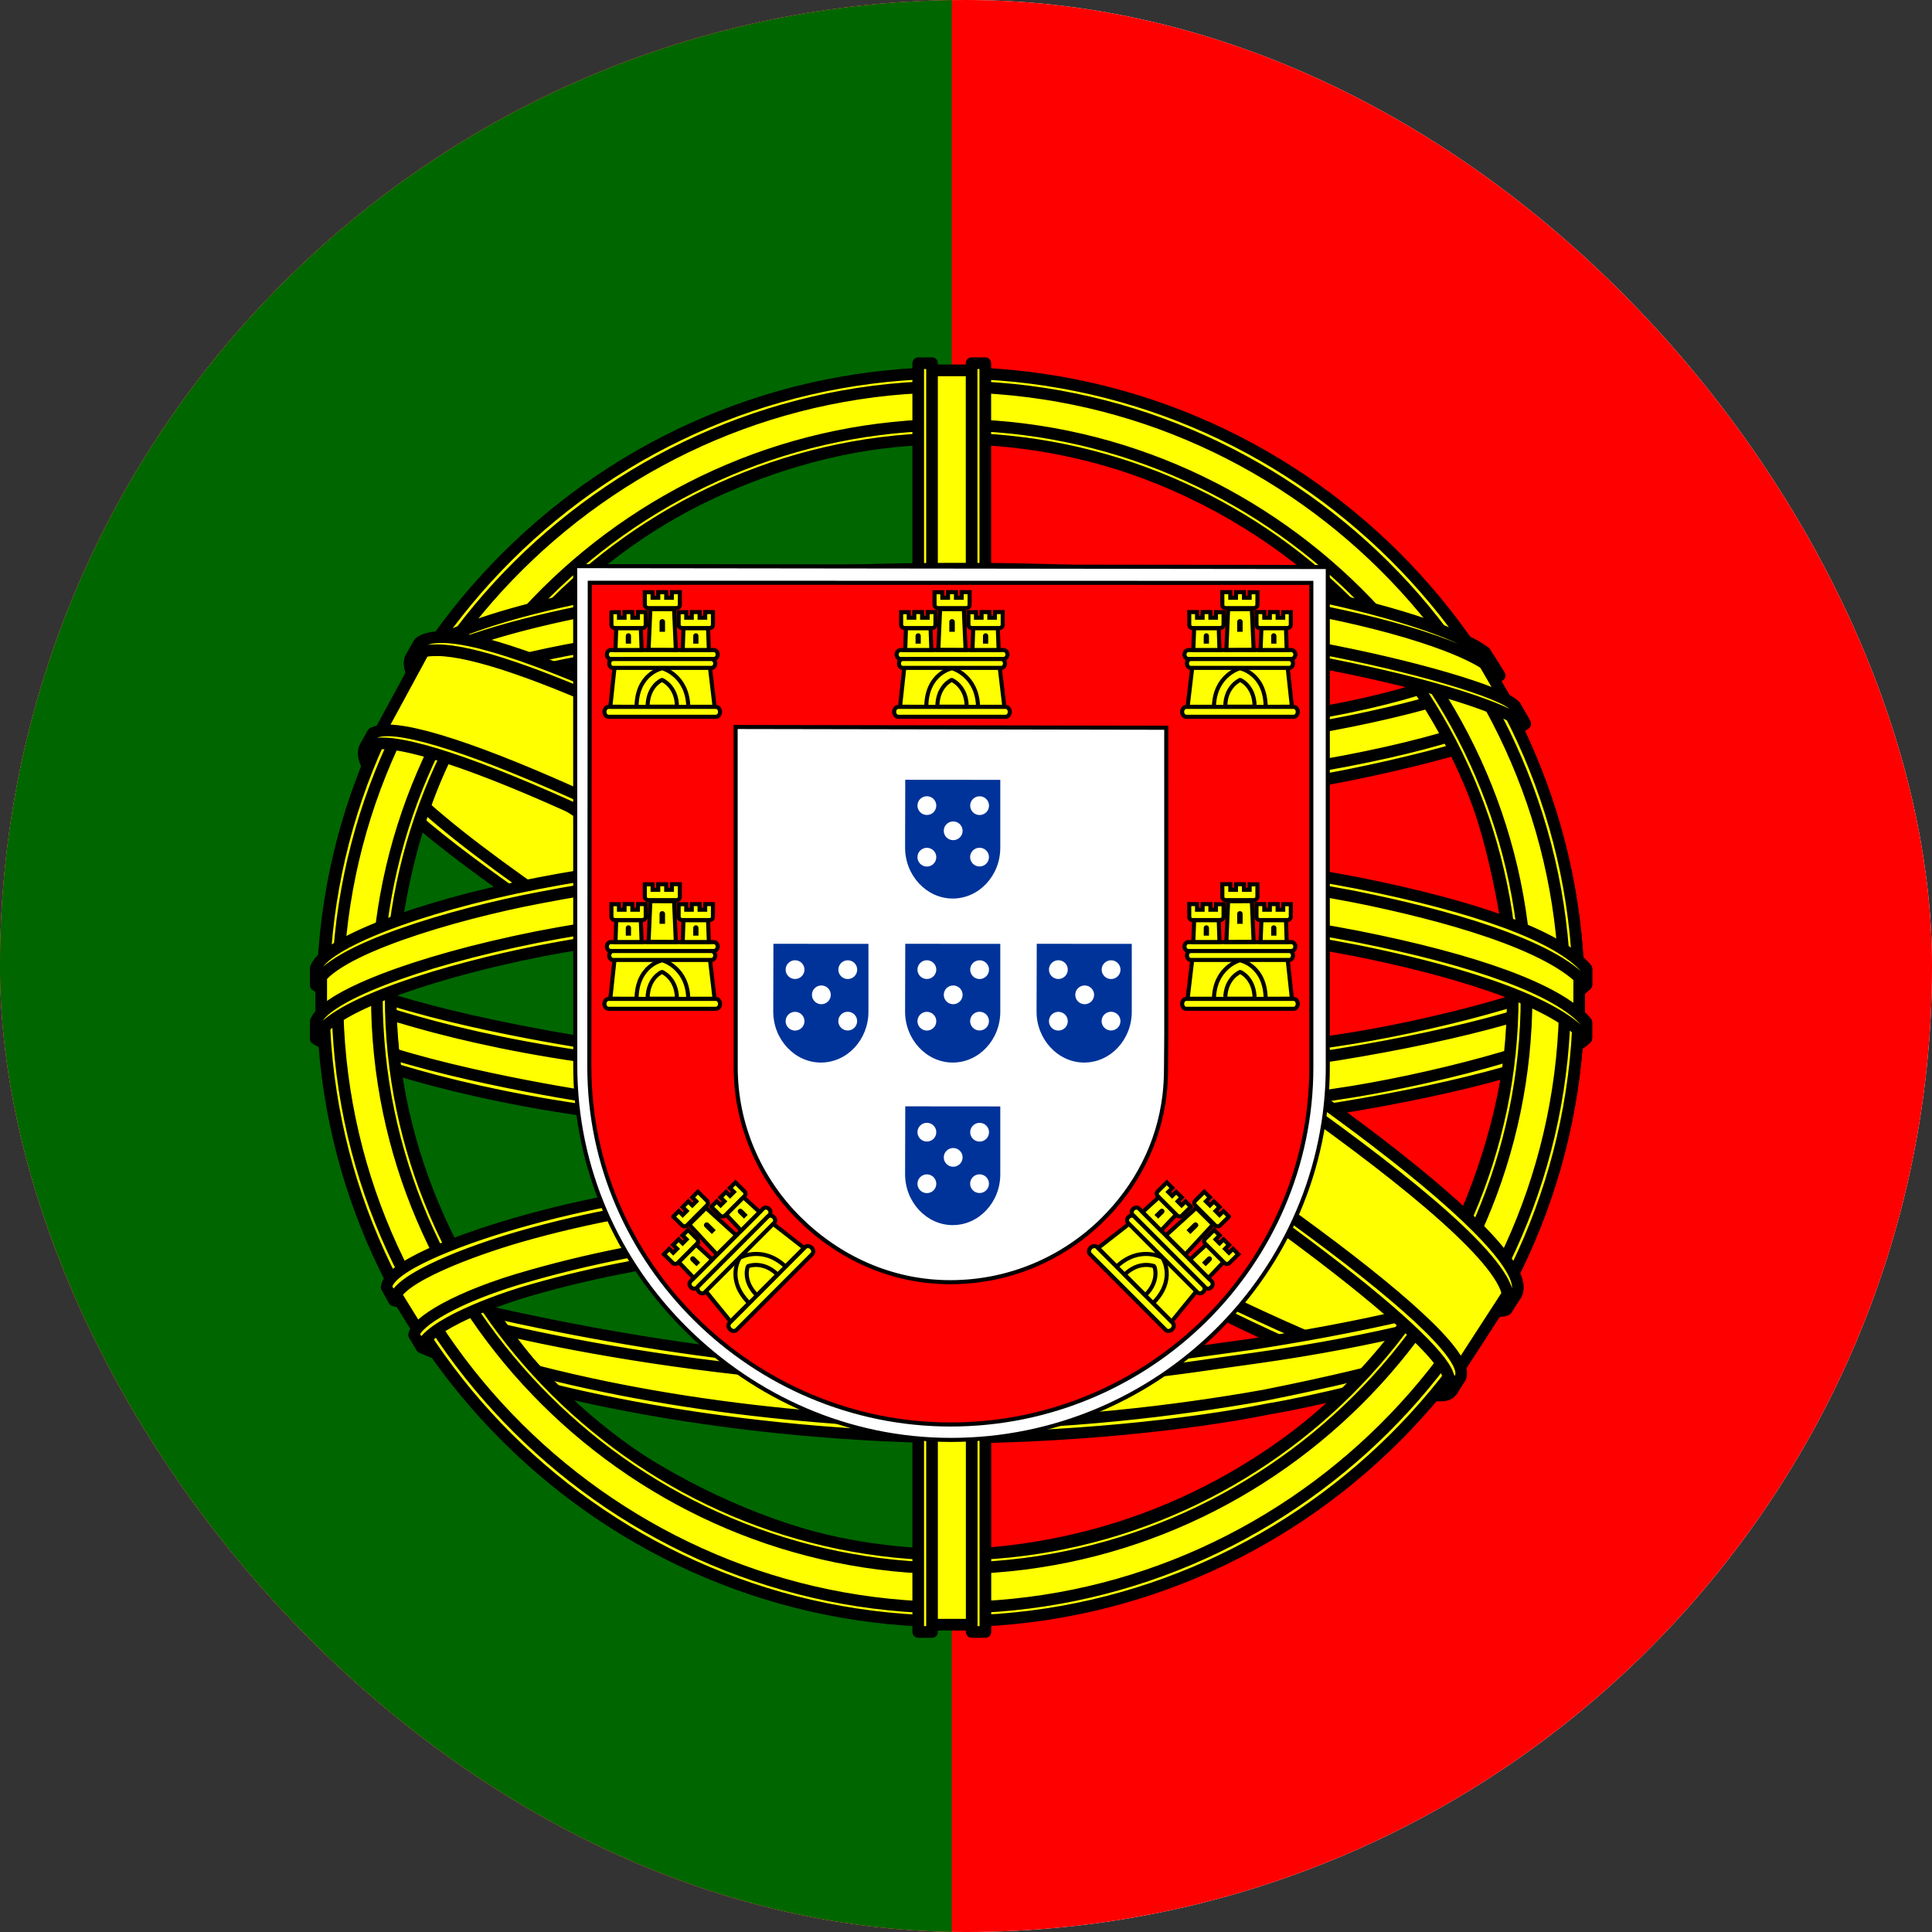 <svg width="95" height="95" viewBox="0 0 95 95" fill="none" xmlns="http://www.w3.org/2000/svg">
<rect x="0" y="0" width="95" height="95" fill="#333333" stroke="none"/>
<g clip-path="url(#clip0_4673_3518)">
<rect width="95" height="95" rx="47.5" fill="white"/>
<g clip-path="url(#clip1_4673_3518)">
<path d="M159 -13H-28V111H159V-13Z" fill="#FF0000"/>
<path d="M46.8 -13H-28V111H46.8V-13Z" fill="#006600"/>
<path fill-rule="evenodd" clip-rule="evenodd" d="M71.185 68.232C61.769 67.95 18.594 41.145 18.298 36.876L20.682 32.921C24.965 39.111 69.103 65.18 73.438 64.256L71.185 68.231" fill="#FFFF00"/>
<path d="M71.185 68.232C61.769 67.95 18.594 41.145 18.298 36.876L20.682 32.921C24.965 39.111 69.103 65.18 73.438 64.256L71.185 68.231" stroke="black" stroke-width="0.573" stroke-linecap="round" stroke-linejoin="round"/>
<path fill-rule="evenodd" clip-rule="evenodd" d="M20.181 32.384C19.336 34.645 31.447 42.093 46.019 50.908C60.59 59.722 73.154 65.17 74.085 64.388C74.142 64.287 74.543 63.601 74.507 63.606C74.332 63.868 73.907 63.95 73.244 63.76C69.308 62.631 59.04 57.943 46.324 50.273C33.609 42.603 22.546 35.535 20.826 32.532C20.707 32.324 20.622 31.944 20.639 31.648L20.597 31.648L20.231 32.284L20.181 32.384H20.18L20.181 32.384ZM71.406 68.356C71.246 68.644 70.949 68.654 70.383 68.592C66.862 68.205 56.175 63.036 43.529 55.506C28.816 46.746 16.664 38.763 17.982 36.677L18.341 36.046L18.412 36.068C17.226 39.604 42.394 53.917 43.875 54.83C58.438 63.803 70.715 69.044 71.801 67.682L71.406 68.358V68.357L71.406 68.356Z" fill="#FFFF00" stroke="black" stroke-width="0.573" stroke-linecap="round" stroke-linejoin="round"/>
<path fill-rule="evenodd" clip-rule="evenodd" d="M46.853 39.461C56.277 39.387 67.906 38.18 74.599 35.527L73.157 33.197C69.201 35.375 57.508 36.807 46.773 37.021C34.077 36.905 25.116 35.729 20.625 32.732L19.264 35.214C27.518 38.688 35.977 39.425 46.853 39.462" fill="#FFFF00"/>
<path d="M46.853 39.461C56.277 39.387 67.906 38.18 74.599 35.527L73.157 33.197C69.201 35.375 57.508 36.807 46.773 37.021C34.077 36.905 25.116 35.729 20.625 32.732L19.264 35.214C27.518 38.688 35.977 39.425 46.853 39.462" stroke="black" stroke-width="0.573" stroke-linecap="round" stroke-linejoin="round"/>
<path fill-rule="evenodd" clip-rule="evenodd" d="M74.987 35.58C74.757 35.946 70.392 37.444 63.963 38.548C59.603 39.209 53.916 39.775 46.82 39.782C40.077 39.788 34.57 39.31 30.4 38.748C23.65 37.696 20.167 36.231 18.879 35.714C19.002 35.47 19.081 35.299 19.2 35.072C22.907 36.54 26.407 37.425 30.507 38.052C34.649 38.61 40.091 39.095 46.8 39.088C53.863 39.081 59.487 38.473 63.822 37.832C70.415 36.774 74.017 35.413 74.522 34.781L74.988 35.58H74.987H74.987ZM73.722 33.217C73.007 33.788 69.446 35.044 63.181 36.039C59 36.635 53.684 37.169 46.892 37.175C40.439 37.181 35.168 36.749 31.158 36.168C24.795 35.341 21.409 33.85 20.188 33.416C20.31 33.207 20.433 33 20.56 32.792C21.51 33.267 24.778 34.587 31.227 35.496C35.192 36.055 40.472 36.471 46.892 36.465C53.653 36.458 58.908 35.914 63.063 35.321C69.36 34.46 72.748 32.858 73.263 32.457L73.722 33.217V33.217L73.722 33.217Z" fill="#FFFF00" stroke="black" stroke-width="0.573" stroke-linecap="round" stroke-linejoin="round"/>
<path fill-rule="evenodd" clip-rule="evenodd" d="M15.908 50.755C21.704 53.855 34.578 55.418 46.761 55.526C57.853 55.543 72.304 53.82 77.708 50.972L77.56 47.868C75.869 50.496 60.383 53.017 46.64 52.914C32.898 52.811 20.137 50.699 15.883 47.966L15.908 50.754" fill="#FFFF00"/>
<path d="M15.908 50.755C21.704 53.855 34.578 55.418 46.761 55.526C57.853 55.543 72.304 53.82 77.708 50.972L77.56 47.868C75.869 50.496 60.383 53.017 46.64 52.914C32.898 52.811 20.137 50.699 15.883 47.966L15.908 50.754" stroke="black" stroke-width="0.573" stroke-linecap="round" stroke-linejoin="round"/>
<path fill-rule="evenodd" clip-rule="evenodd" d="M78.004 50.308L78.004 51.048C77.192 52.014 72.1 53.474 65.713 54.502C60.853 55.243 54.516 55.803 46.62 55.803C39.118 55.803 33.136 55.271 28.497 54.562C21.164 53.5 16.473 51.64 15.532 51.085L15.536 50.221C18.364 52.092 26.027 53.46 28.6 53.879C33.209 54.583 39.156 55.111 46.62 55.111C54.478 55.111 60.78 54.555 65.61 53.819C70.192 53.161 76.719 51.449 78.004 50.309H78.004L78.004 50.308ZM78.007 47.676L78.007 48.416C77.195 49.381 72.103 50.841 65.716 51.869C60.856 52.61 54.519 53.169 46.623 53.169C39.121 53.169 33.139 52.638 28.5 51.929C21.167 50.867 16.476 49.007 15.535 48.452L15.539 47.589C18.367 49.459 26.03 50.827 28.603 51.245C33.212 51.95 39.159 52.478 46.623 52.478C54.482 52.478 60.783 51.922 65.613 51.185C70.195 50.527 76.722 48.815 78.007 47.675L78.007 47.676L78.007 47.676Z" fill="#FFFF00" stroke="black" stroke-width="0.573" stroke-linecap="round" stroke-linejoin="round"/>
<path fill-rule="evenodd" clip-rule="evenodd" d="M46.735 67.699C33.404 67.62 21.982 64.085 19.57 63.501L21.328 66.239C25.589 68.022 36.732 70.678 46.862 70.384C56.993 70.09 65.846 69.31 72.085 66.289L73.888 63.451C69.637 65.442 55.167 67.679 46.734 67.699" fill="#FFFF00"/>
<path d="M46.735 67.699C33.404 67.62 21.982 64.085 19.57 63.501L21.328 66.239C25.589 68.022 36.732 70.678 46.862 70.384C56.993 70.09 65.846 69.31 72.085 66.289L73.888 63.451C69.637 65.442 55.167 67.679 46.734 67.699" stroke="black" stroke-width="0.573" stroke-linecap="round" stroke-linejoin="round"/>
<path fill-rule="evenodd" clip-rule="evenodd" d="M72.762 65.653C72.497 66.056 72.227 66.454 71.953 66.84C69.01 67.872 64.373 68.956 62.417 69.272C58.42 70.091 52.236 70.696 46.748 70.699C34.939 70.527 25.273 68.228 20.725 66.266L20.358 65.639L20.418 65.544L21.04 65.784C29.127 68.662 38.21 69.81 46.814 70.017C52.28 70.036 57.752 69.394 62.177 68.606C68.962 67.254 71.706 66.235 72.548 65.773L72.762 65.653H72.762L72.762 65.653ZM74.326 63.088C74.332 63.096 74.339 63.103 74.346 63.112C74.148 63.445 73.944 63.783 73.734 64.123C72.165 64.681 67.906 65.921 61.686 66.786C57.587 67.341 55.04 67.879 46.888 68.037C31.612 67.65 21.721 64.679 19.371 63.946L19.023 63.282C27.876 65.58 36.919 67.185 46.889 67.349C54.347 67.191 57.52 66.645 61.584 66.094C68.837 64.972 72.491 63.784 73.588 63.441C73.574 63.422 73.558 63.401 73.54 63.38L74.326 63.087L74.326 63.088L74.326 63.088Z" fill="#FFFF00" stroke="black" stroke-width="0.55" stroke-linecap="round" stroke-linejoin="round"/>
<path fill-rule="evenodd" clip-rule="evenodd" d="M74.485 48.306C74.529 57.028 70.041 64.855 66.426 68.308C61.312 73.194 54.532 76.336 46.614 76.481C37.772 76.642 29.435 70.909 27.199 68.39C22.827 63.466 19.267 57.212 19.153 48.785C19.695 39.265 23.452 32.634 28.898 28.087C34.345 23.539 41.596 21.324 47.636 21.483C54.604 21.666 62.744 25.066 68.368 31.816C72.053 36.238 73.649 41.038 74.485 48.306ZM46.689 18.44C63.67 18.44 77.636 32.184 77.636 49.038C77.636 65.89 63.67 79.636 46.689 79.636C29.708 79.636 15.858 65.891 15.858 49.038C15.858 32.184 29.708 18.44 46.689 18.44" fill="#FFFF00"/>
<path d="M46.689 18.44C63.67 18.44 77.636 32.184 77.636 49.038C77.636 65.89 63.67 79.636 46.689 79.636C29.708 79.636 15.858 65.891 15.858 49.038C15.858 32.184 29.708 18.44 46.689 18.44M74.485 48.306C74.529 57.028 70.041 64.855 66.426 68.308C61.312 73.194 54.532 76.336 46.614 76.481C37.772 76.642 29.435 70.909 27.199 68.39C22.827 63.466 19.267 57.212 19.153 48.785C19.695 39.265 23.452 32.634 28.898 28.087C34.345 23.539 41.596 21.324 47.636 21.483C54.604 21.666 62.744 25.066 68.368 31.816C72.053 36.238 73.649 41.038 74.485 48.306Z" stroke="black" stroke-width="0.573" stroke-linecap="round" stroke-linejoin="round"/>
<path fill-rule="evenodd" clip-rule="evenodd" d="M46.772 18.335C63.768 18.335 77.63 32.124 77.63 49.032C77.63 65.938 63.768 79.728 46.772 79.728C29.776 79.728 15.914 65.939 15.914 49.032C15.914 32.124 29.776 18.335 46.772 18.335V18.335ZM16.593 49.032C16.593 65.542 30.224 79.053 46.772 79.053C63.321 79.053 76.952 65.542 76.952 49.032C76.952 32.52 63.32 19.01 46.772 19.01C30.224 19.01 16.593 32.521 16.593 49.032Z" fill="#FFFF00" stroke="black" stroke-width="0.573" stroke-linecap="round" stroke-linejoin="round"/>
<path fill-rule="evenodd" clip-rule="evenodd" d="M46.797 20.886C62.296 20.886 75.063 33.541 75.063 49.004C75.063 64.468 62.296 77.122 46.797 77.122C31.298 77.122 18.531 64.468 18.531 49.004C18.531 33.541 31.298 20.886 46.797 20.886V20.886ZM19.21 49.004C19.21 64.097 31.67 76.447 46.797 76.447C61.924 76.447 74.384 64.097 74.384 49.004C74.384 33.911 61.924 21.561 46.797 21.561C31.67 21.561 19.21 33.911 19.21 49.004Z" fill="#FFFF00" stroke="black" stroke-width="0.573" stroke-linecap="round" stroke-linejoin="round"/>
<path fill-rule="evenodd" clip-rule="evenodd" d="M48.04 18.211H45.396L45.399 79.888H48.053L48.04 18.211Z" fill="#FFFF00" stroke="black" stroke-width="0.573" stroke-linecap="round" stroke-linejoin="round"/>
<path fill-rule="evenodd" clip-rule="evenodd" d="M47.776 17.859H48.449L48.454 80.247H47.781L47.776 17.859H47.776ZM45.151 17.86H45.829L45.83 80.247H45.151V17.86H45.151Z" fill="#FFFF00" stroke="black" stroke-width="0.573" stroke-linecap="round" stroke-linejoin="round"/>
<path fill-rule="evenodd" clip-rule="evenodd" d="M77.652 50.22V47.94L75.785 46.21L65.188 43.42L49.917 41.87L31.528 42.8L18.438 45.9L15.795 47.847V50.127L22.49 47.14L38.385 44.66H53.657L64.877 45.9L72.668 47.76L77.652 50.22Z" fill="#FFFF00" stroke="black" stroke-width="0.573" stroke-linecap="round" stroke-linejoin="round"/>
<path fill-rule="evenodd" clip-rule="evenodd" d="M46.784 44.279C54.072 44.265 61.143 44.965 66.751 46.052C72.539 47.203 76.612 48.642 78.004 50.259L78.002 51.059C76.323 49.047 70.843 47.572 66.621 46.729C61.055 45.652 54.032 44.957 46.784 44.97C39.137 44.985 32.016 45.705 26.531 46.769C22.13 47.638 16.261 49.363 15.529 51.065V50.232C15.931 49.054 20.301 47.293 26.432 46.072C31.957 45.001 39.092 44.293 46.784 44.279V44.279ZM46.788 41.646C54.075 41.633 61.146 42.333 66.754 43.419C72.542 44.57 76.615 46.009 78.007 47.626L78.006 48.427C76.326 46.415 70.846 44.94 66.624 44.097C61.058 43.02 54.035 42.325 46.788 42.338C39.14 42.352 32.053 43.073 26.568 44.137C22.321 44.938 16.213 46.731 15.531 48.433V47.599C15.934 46.434 20.392 44.61 26.435 43.44C31.961 42.368 39.095 41.661 46.788 41.646V41.646Z" fill="#FFFF00" stroke="black" stroke-width="0.573" stroke-linecap="round" stroke-linejoin="round"/>
<path fill-rule="evenodd" clip-rule="evenodd" d="M46.638 28.218C58.123 28.16 68.14 29.815 72.723 32.15L74.395 35.026C70.411 32.891 59.604 30.671 46.655 31.003C36.103 31.067 24.83 32.158 19.173 35.16L21.169 31.84C25.811 29.446 36.759 28.231 46.638 28.218" fill="#FFFF00"/>
<path d="M46.638 28.218C58.123 28.16 68.14 29.815 72.723 32.15L74.395 35.026C70.411 32.891 59.604 30.671 46.655 31.003C36.103 31.067 24.83 32.158 19.173 35.16L21.169 31.84C25.811 29.446 36.759 28.231 46.638 28.218" stroke="black" stroke-width="0.573" stroke-linecap="round" stroke-linejoin="round"/>
<path fill-rule="evenodd" clip-rule="evenodd" d="M46.791 30.592C53.341 30.575 59.67 30.942 64.704 31.846C69.392 32.714 73.862 34.016 74.502 34.716L74.997 35.587C73.442 34.578 69.574 33.454 64.606 32.517C59.618 31.584 53.293 31.275 46.779 31.292C39.386 31.267 33.642 31.655 28.712 32.51C23.499 33.48 19.881 34.867 18.989 35.525L19.475 34.604C21.209 33.725 23.96 32.664 28.583 31.836C33.681 30.91 39.486 30.632 46.791 30.592H46.791L46.791 30.592ZM46.788 27.962C53.056 27.946 59.246 28.293 64.07 29.156C67.876 29.892 71.639 31.043 73.016 32.066L73.741 33.212C72.509 31.85 67.871 30.559 63.776 29.835C58.989 29.014 53.056 28.689 46.788 28.637C40.209 28.655 34.129 29.056 29.412 29.911C24.911 30.762 22.006 31.771 20.778 32.559L21.415 31.602C23.111 30.714 25.851 29.898 29.301 29.232C34.054 28.371 40.171 27.98 46.788 27.962H46.788Z" fill="#FFFF00" stroke="black" stroke-width="0.573" stroke-linecap="round" stroke-linejoin="round"/>
<path fill-rule="evenodd" clip-rule="evenodd" d="M62.118 61.791C56.441 60.736 50.752 60.583 46.779 60.63C27.641 60.853 21.458 64.538 20.704 65.654L19.273 63.335C24.146 59.822 34.568 57.852 46.883 58.054C53.278 58.158 58.796 58.58 63.438 59.475L62.118 61.791" fill="#FFFF00"/>
<path d="M62.118 61.791C56.441 60.736 50.752 60.583 46.779 60.63C27.641 60.853 21.458 64.538 20.704 65.654L19.273 63.335C24.146 59.822 34.568 57.852 46.883 58.054C53.278 58.158 58.796 58.58 63.438 59.475L62.118 61.791" stroke="black" stroke-width="0.573" stroke-linecap="round" stroke-linejoin="round"/>
<path fill-rule="evenodd" clip-rule="evenodd" d="M46.669 60.303C51.993 60.382 57.219 60.6 62.263 61.536L61.898 62.177C57.213 61.317 52.219 60.988 46.687 61.015C39.624 60.96 32.48 61.616 26.26 63.392C24.298 63.935 21.049 65.19 20.718 66.227L20.354 65.631C20.459 65.018 22.422 63.746 26.093 62.72C33.217 60.691 39.881 60.349 46.669 60.302V60.303L46.669 60.303ZM46.911 57.638C52.427 57.74 58.123 57.994 63.66 59.085L63.279 59.752C58.279 58.765 53.503 58.436 46.943 58.336C39.858 58.349 32.341 58.851 25.507 60.827C23.301 61.467 19.493 62.849 19.366 63.943L19.003 63.302C19.086 62.309 22.382 61.012 25.348 60.154C32.234 58.163 39.77 57.651 46.911 57.638L46.911 57.638Z" fill="#FFFF00" stroke="black" stroke-width="0.55" stroke-linecap="round" stroke-linejoin="round"/>
<path fill-rule="evenodd" clip-rule="evenodd" d="M74.096 63.688L71.796 67.237L65.188 61.4L48.047 49.93L28.723 39.39L18.691 35.977L20.829 32.034L21.555 31.64L27.788 33.19L48.358 43.73L60.202 51.17L70.175 58.3L74.227 62.95L74.096 63.688Z" fill="#FFFF00" stroke="black" stroke-width="0.573" stroke-linecap="round" stroke-linejoin="round"/>
<path fill-rule="evenodd" clip-rule="evenodd" d="M18.329 36.07C20.089 34.883 33.021 40.613 46.552 48.728C60.048 56.867 72.943 66.064 71.779 67.785L71.396 68.384L71.221 68.522C71.258 68.495 71.452 68.259 71.202 67.621C70.627 65.739 61.479 58.479 46.301 49.364C31.505 40.588 19.174 35.299 17.941 36.81L18.329 36.07H18.329L18.329 36.07ZM74.566 63.637C75.679 61.451 63.684 52.464 48.813 43.713C33.599 35.136 22.635 30.088 20.632 31.593L20.187 32.399C20.183 32.444 20.203 32.344 20.297 32.272C20.661 31.956 21.265 31.977 21.537 31.972C24.986 32.024 34.835 36.532 48.654 44.412C54.709 47.92 74.233 60.374 74.158 63.877C74.164 64.178 74.183 64.24 74.07 64.389L74.566 63.638V63.637L74.566 63.637Z" fill="#FFFF00" stroke="black" stroke-width="0.573" stroke-linecap="round" stroke-linejoin="round"/>
<path d="M28.287 52.413C28.287 57.457 30.364 62.019 33.728 65.353C37.099 68.694 41.679 70.803 46.758 70.803C51.864 70.803 56.497 68.74 59.853 65.412C63.21 62.084 65.29 57.491 65.291 52.429H65.29V27.881L28.283 27.837L28.287 52.413H28.287L28.287 52.413Z" fill="white" stroke="black" stroke-width="0.2"/>
<path d="M28.979 52.447V52.461C28.979 57.284 30.986 61.676 34.207 64.864C37.434 68.058 41.879 70.045 46.74 70.045C51.628 70.045 56.063 68.073 59.276 64.891C62.489 61.708 64.48 57.316 64.481 52.477H64.48V28.661L29 28.655L28.978 52.447M57.347 35.785L57.348 50.942L57.335 52.545H57.336C57.336 52.967 57.31 53.448 57.261 53.857C56.972 56.253 55.864 58.342 54.223 59.967C52.302 61.869 49.651 63.048 46.729 63.048C43.822 63.048 41.231 61.828 39.302 59.917C37.323 57.958 36.176 55.272 36.176 52.494L36.172 35.747L57.346 35.785L57.347 35.785L57.347 35.785Z" fill="#FF0000"/>
<path d="M28.979 52.447V52.461C28.979 57.284 30.986 61.676 34.207 64.864C37.434 68.058 41.879 70.045 46.74 70.045C51.628 70.045 56.063 68.073 59.276 64.891C62.489 61.708 64.48 57.316 64.481 52.477H64.48V28.661L29 28.655L28.978 52.447M57.347 35.785L57.348 50.942L57.335 52.545H57.336C57.336 52.967 57.31 53.448 57.261 53.857C56.972 56.253 55.864 58.342 54.223 59.967C52.302 61.869 49.651 63.048 46.729 63.048C43.822 63.048 41.231 61.828 39.302 59.917C37.323 57.958 36.176 55.272 36.176 52.494L36.172 35.747L57.346 35.785L57.347 35.785L57.347 35.785Z" stroke="black" stroke-width="0.2"/>
<path d="M31.276 34.873C31.318 33.162 32.539 32.757 32.548 32.751C32.556 32.745 33.867 33.187 33.862 34.889L31.276 34.873" fill="#FFFF00"/>
<path d="M30.222 32.784L30.01 34.751L31.3 34.754C31.313 33.126 32.539 32.856 32.569 32.862C32.596 32.86 33.812 33.221 33.844 34.754H35.138L34.904 32.772L30.223 32.783V32.784L30.222 32.784Z" fill="#FFFF00" stroke="black" stroke-width="0.2"/>
<path d="M29.923 34.759H35.205C35.316 34.759 35.407 34.868 35.407 35.002C35.407 35.135 35.316 35.244 35.205 35.244H29.923C29.812 35.244 29.721 35.135 29.721 35.002C29.721 34.868 29.812 34.759 29.923 34.759Z" fill="#FFFF00" stroke="black" stroke-width="0.2"/>
<path d="M31.843 34.749C31.849 33.722 32.548 33.432 32.552 33.432C32.552 33.432 33.282 33.732 33.288 34.749H31.843" fill="#FFFF00"/>
<path d="M31.843 34.749C31.849 33.722 32.548 33.432 32.552 33.432C32.552 33.432 33.282 33.732 33.288 34.749H31.843" stroke="black" stroke-width="0.2"/>
<path d="M30.035 31.965H35.099C35.205 31.965 35.292 32.064 35.292 32.184C35.292 32.304 35.205 32.402 35.099 32.402H30.035C29.929 32.402 29.841 32.304 29.841 32.184C29.841 32.064 29.929 31.965 30.035 31.965Z" fill="#FFFF00" stroke="black" stroke-width="0.2"/>
<path d="M30.141 32.406H34.984C35.086 32.406 35.17 32.504 35.17 32.624C35.17 32.744 35.086 32.842 34.984 32.842H30.141C30.039 32.842 29.956 32.744 29.956 32.624C29.956 32.504 30.039 32.406 30.141 32.406Z" fill="#FFFF00" stroke="black" stroke-width="0.2"/>
<path d="M31.706 29.123L32.088 29.123V29.394H32.367V29.117L32.759 29.119V29.394H33.039V29.118H33.431L33.43 29.741C33.43 29.839 33.351 29.902 33.259 29.902H31.884C31.792 29.902 31.707 29.829 31.706 29.739L31.706 29.123H31.706L31.706 29.123Z" fill="#FFFF00" stroke="black" stroke-width="0.2"/>
<path d="M33.146 29.957L33.232 31.957L31.891 31.952L31.98 29.951L33.146 29.957" fill="#FFFF00"/>
<path d="M33.146 29.957L33.232 31.957L31.891 31.952L31.98 29.951L33.146 29.957" stroke="black" stroke-width="0.2"/>
<path d="M31.51 30.884L31.551 31.962L30.265 31.962L30.301 30.884H31.51H31.51L31.51 30.884Z" fill="#FFFF00" stroke="black" stroke-width="0.2"/>
<path d="M34.816 30.884L34.857 31.962L33.571 31.962L33.608 30.884H34.816H34.816L34.816 30.884Z" fill="#FFFF00" stroke="black" stroke-width="0.2"/>
<path d="M30.064 30.102L30.437 30.103V30.374H30.711V30.097L31.094 30.098V30.374H31.368V30.097L31.751 30.098L31.751 30.721C31.751 30.819 31.673 30.882 31.584 30.882H30.238C30.148 30.882 30.064 30.809 30.064 30.719L30.063 30.103H30.063L30.064 30.102Z" fill="#FFFF00" stroke="black" stroke-width="0.2"/>
<path d="M33.37 30.102L33.744 30.103V30.374H34.017V30.097L34.4 30.098V30.374H34.675V30.097L35.058 30.098L35.057 30.721C35.057 30.819 34.98 30.882 34.89 30.882H33.545C33.455 30.882 33.371 30.809 33.37 30.719L33.37 30.103H33.37L33.37 30.102Z" fill="#FFFF00" stroke="black" stroke-width="0.2"/>
<path d="M32.432 30.589C32.424 30.395 32.705 30.392 32.702 30.589V31.065H32.432V30.589" fill="black"/>
<path d="M30.771 31.28C30.77 31.093 31.032 31.089 31.029 31.28V31.648H30.771V31.28" fill="black"/>
<path d="M34.087 31.28C34.087 31.093 34.348 31.089 34.345 31.28V31.648H34.087V31.28" fill="black"/>
<path d="M31.276 49.232C31.318 47.521 32.539 47.116 32.548 47.11C32.556 47.104 33.867 47.546 33.862 49.248L31.276 49.232" fill="#FFFF00"/>
<path d="M30.222 47.143L30.01 49.11L31.3 49.113C31.313 47.485 32.539 47.215 32.569 47.221C32.596 47.219 33.812 47.581 33.844 49.113H35.138L34.904 47.131L30.223 47.142V47.143L30.222 47.143Z" fill="#FFFF00" stroke="black" stroke-width="0.2"/>
<path d="M29.923 49.118H35.205C35.316 49.118 35.407 49.227 35.407 49.361C35.407 49.494 35.316 49.603 35.205 49.603H29.923C29.812 49.603 29.721 49.494 29.721 49.361C29.721 49.227 29.812 49.118 29.923 49.118Z" fill="#FFFF00" stroke="black" stroke-width="0.2"/>
<path d="M31.843 49.108C31.849 48.081 32.548 47.791 32.552 47.791C32.552 47.791 33.282 48.091 33.288 49.108H31.843" fill="#FFFF00"/>
<path d="M31.843 49.108C31.849 48.081 32.548 47.791 32.552 47.791C32.552 47.791 33.282 48.091 33.288 49.108H31.843" stroke="black" stroke-width="0.2"/>
<path d="M30.035 46.325H35.099C35.205 46.325 35.292 46.423 35.292 46.543C35.292 46.663 35.205 46.761 35.099 46.761H30.035C29.929 46.761 29.841 46.664 29.841 46.543C29.841 46.423 29.929 46.325 30.035 46.325Z" fill="#FFFF00" stroke="black" stroke-width="0.2"/>
<path d="M30.141 46.765H34.984C35.086 46.765 35.17 46.863 35.17 46.983C35.17 47.103 35.086 47.202 34.984 47.202H30.141C30.039 47.202 29.956 47.103 29.956 46.983C29.956 46.863 30.039 46.765 30.141 46.765Z" fill="#FFFF00" stroke="black" stroke-width="0.2"/>
<path d="M31.706 43.482L32.088 43.483V43.753H32.367V43.477L32.759 43.478V43.753H33.039V43.477H33.431L33.43 44.1C33.43 44.198 33.351 44.262 33.259 44.262H31.884C31.792 44.262 31.707 44.188 31.706 44.098L31.706 43.482H31.706L31.706 43.482Z" fill="#FFFF00" stroke="black" stroke-width="0.2"/>
<path d="M33.146 44.316L33.232 46.316L31.891 46.311L31.98 44.311L33.146 44.316" fill="#FFFF00"/>
<path d="M33.146 44.316L33.232 46.316L31.891 46.311L31.98 44.311L33.146 44.316" stroke="black" stroke-width="0.2"/>
<path d="M31.51 45.243L31.551 46.321L30.265 46.321L30.301 45.243H31.51H31.51L31.51 45.243Z" fill="#FFFF00" stroke="black" stroke-width="0.2"/>
<path d="M34.816 45.243L34.857 46.321L33.571 46.321L33.608 45.243H34.816H34.816L34.816 45.243Z" fill="#FFFF00" stroke="black" stroke-width="0.2"/>
<path d="M30.064 44.462L30.437 44.462V44.733H30.711V44.456L31.094 44.457V44.733H31.368V44.456L31.751 44.457L31.751 45.081C31.751 45.178 31.673 45.241 31.584 45.241H30.238C30.148 45.241 30.064 45.168 30.064 45.078L30.063 44.462H30.063L30.064 44.462Z" fill="#FFFF00" stroke="black" stroke-width="0.2"/>
<path d="M33.37 44.462L33.744 44.462V44.733H34.017V44.456L34.4 44.457V44.733H34.675V44.456L35.058 44.457L35.057 45.081C35.057 45.178 34.98 45.241 34.89 45.241H33.545C33.455 45.241 33.371 45.168 33.37 45.078L33.37 44.462H33.37L33.37 44.462Z" fill="#FFFF00" stroke="black" stroke-width="0.2"/>
<path d="M32.432 44.948C32.424 44.754 32.705 44.752 32.702 44.948V45.425H32.432V44.948" fill="black"/>
<path d="M30.771 45.64C30.77 45.452 31.032 45.448 31.029 45.64V46.008H30.771V45.64" fill="black"/>
<path d="M34.087 45.64C34.087 45.452 34.348 45.448 34.345 45.64V46.008H34.087V45.64" fill="black"/>
<path d="M36.905 64.179C35.714 62.943 36.285 61.796 36.287 61.785C36.289 61.775 37.527 61.162 38.739 62.364L36.905 64.179" fill="#FFFF00"/>
<path d="M34.672 63.45L35.925 64.986L36.837 64.077C35.685 62.922 36.355 61.866 36.381 61.849C36.399 61.828 37.513 61.225 38.629 62.282L39.541 61.368L37.962 60.137L34.672 63.45L34.672 63.45L34.672 63.45Z" fill="#FFFF00" stroke="black" stroke-width="0.2"/>
<path d="M35.87 65.053L39.591 61.325C39.67 61.246 39.812 61.259 39.907 61.353C40.002 61.447 40.016 61.588 39.938 61.667L36.216 65.395C36.138 65.473 35.996 65.461 35.901 65.367C35.806 65.272 35.792 65.131 35.87 65.053Z" fill="#FFFF00" stroke="black" stroke-width="0.2"/>
<path d="M37.216 63.691C36.487 62.963 36.773 62.265 36.776 62.263C36.776 62.263 37.504 61.959 38.234 62.672L37.216 63.691" fill="#FFFF00"/>
<path d="M37.216 63.691C36.487 62.963 36.773 62.265 36.776 62.263C36.776 62.263 37.504 61.959 38.234 62.672L37.216 63.691" stroke="black" stroke-width="0.2"/>
<path d="M33.956 63.005L37.524 59.432C37.599 59.357 37.731 59.364 37.816 59.449C37.902 59.533 37.911 59.664 37.836 59.74L34.268 63.313C34.193 63.389 34.062 63.381 33.975 63.296C33.89 63.212 33.881 63.081 33.956 63.005Z" fill="#FFFF00" stroke="black" stroke-width="0.2"/>
<path d="M34.345 63.241L37.757 59.823C37.829 59.751 37.958 59.761 38.044 59.846C38.13 59.93 38.141 60.058 38.069 60.13L34.657 63.548C34.585 63.62 34.456 63.61 34.37 63.525C34.284 63.441 34.273 63.313 34.345 63.241Z" fill="#FFFF00" stroke="black" stroke-width="0.2"/>
<path d="M33.105 59.823L33.375 59.554L33.568 59.744L33.765 59.547L33.568 59.353L33.844 59.077L34.041 59.271L34.238 59.074L34.041 58.879L34.317 58.602L34.761 59.042C34.831 59.111 34.821 59.212 34.756 59.276L33.787 60.247C33.722 60.312 33.61 60.32 33.546 60.257L33.105 59.824L33.105 59.824L33.105 59.823Z" fill="#FFFF00" stroke="black" stroke-width="0.2"/>
<path d="M34.715 59.395L36.203 60.743L35.254 61.686L33.89 60.214L34.715 59.395" fill="#FFFF00"/>
<path d="M34.715 59.395L36.203 60.743L35.254 61.686L33.89 60.214L34.715 59.395" stroke="black" stroke-width="0.2"/>
<path d="M34.223 61.203L35.021 61.933L34.116 62.841L33.372 62.056L34.224 61.203L34.223 61.203L34.223 61.203Z" fill="#FFFF00" stroke="black" stroke-width="0.2"/>
<path d="M36.553 58.869L37.351 59.599L36.445 60.508L35.702 59.722L36.553 58.869L36.553 58.869L36.553 58.869Z" fill="#FFFF00" stroke="black" stroke-width="0.2"/>
<path d="M32.647 61.673L32.911 61.41L33.104 61.6L33.297 61.407L33.099 61.212L33.37 60.943L33.567 61.137L33.76 60.943L33.562 60.748L33.833 60.478L34.278 60.918C34.347 60.987 34.338 61.086 34.275 61.149L33.327 62.099C33.263 62.163 33.152 62.17 33.087 62.107L32.647 61.673L32.647 61.673L32.647 61.673Z" fill="#FFFF00" stroke="black" stroke-width="0.2"/>
<path d="M34.977 59.339L35.241 59.076L35.434 59.267L35.627 59.073L35.429 58.879L35.7 58.609L35.897 58.803L36.09 58.61L35.892 58.415L36.163 58.145L36.607 58.584C36.677 58.653 36.667 58.752 36.604 58.816L35.656 59.765C35.593 59.829 35.482 59.837 35.417 59.773L34.977 59.34L34.977 59.34L34.977 59.339Z" fill="#FFFF00" stroke="black" stroke-width="0.2"/>
<path d="M34.663 60.344C34.519 60.213 34.715 60.013 34.853 60.153L35.193 60.489L35.003 60.679L34.663 60.344" fill="black"/>
<path d="M33.986 62.004C33.851 61.872 34.033 61.684 34.167 61.822L34.43 62.081L34.248 62.263L33.986 62.004" fill="black"/>
<path d="M36.323 59.663C36.188 59.531 36.37 59.344 36.504 59.481L36.767 59.74L36.585 59.922L36.323 59.663" fill="black"/>
<path d="M45.523 34.873C45.565 33.162 46.786 32.757 46.795 32.751C46.804 32.745 48.114 33.187 48.109 34.889L45.523 34.873" fill="#FFFF00"/>
<path d="M44.47 32.784L44.257 34.751L45.548 34.754C45.56 33.126 46.786 32.856 46.816 32.862C46.844 32.86 48.059 33.221 48.092 34.754H49.386L49.152 32.772L44.47 32.783V32.784L44.47 32.784Z" fill="#FFFF00" stroke="black" stroke-width="0.2"/>
<path d="M44.171 34.759H49.452C49.563 34.759 49.654 34.868 49.654 35.002C49.654 35.135 49.563 35.244 49.452 35.244H44.171C44.059 35.244 43.968 35.135 43.968 35.002C43.968 34.868 44.059 34.759 44.171 34.759Z" fill="#FFFF00" stroke="black" stroke-width="0.2"/>
<path d="M46.091 34.749C46.096 33.722 46.796 33.432 46.799 33.432C46.8 33.432 47.529 33.732 47.535 34.749H46.091" fill="#FFFF00"/>
<path d="M46.091 34.749C46.096 33.722 46.796 33.432 46.799 33.432C46.8 33.432 47.529 33.732 47.535 34.749H46.091" stroke="black" stroke-width="0.2"/>
<path d="M44.283 31.965H49.346C49.453 31.965 49.54 32.064 49.54 32.184C49.54 32.304 49.453 32.402 49.346 32.402H44.283C44.176 32.402 44.089 32.304 44.089 32.184C44.089 32.064 44.176 31.965 44.283 31.965Z" fill="#FFFF00" stroke="black" stroke-width="0.2"/>
<path d="M44.389 32.406H49.231C49.334 32.406 49.417 32.504 49.417 32.624C49.417 32.744 49.334 32.842 49.231 32.842H44.389C44.287 32.842 44.203 32.744 44.203 32.624C44.203 32.504 44.287 32.406 44.389 32.406Z" fill="#FFFF00" stroke="black" stroke-width="0.2"/>
<path d="M45.953 29.123L46.336 29.123V29.394H46.615V29.117L47.006 29.119V29.394H47.286V29.118H47.678L47.678 29.741C47.678 29.839 47.598 29.902 47.507 29.902H46.132C46.039 29.902 45.954 29.829 45.954 29.739L45.953 29.123H45.953L45.953 29.123Z" fill="#FFFF00" stroke="black" stroke-width="0.2"/>
<path d="M47.393 29.957L47.48 31.957L46.139 31.952L46.227 29.951L47.393 29.957" fill="#FFFF00"/>
<path d="M47.393 29.957L47.48 31.957L46.139 31.952L46.227 29.951L47.393 29.957" stroke="black" stroke-width="0.2"/>
<path d="M45.757 30.884L45.798 31.962L44.512 31.962L44.548 30.884H45.757H45.757L45.757 30.884Z" fill="#FFFF00" stroke="black" stroke-width="0.2"/>
<path d="M49.064 30.884L49.105 31.962L47.819 31.962L47.855 30.884H49.064H49.064L49.064 30.884Z" fill="#FFFF00" stroke="black" stroke-width="0.2"/>
<path d="M44.311 30.102L44.685 30.103V30.374H44.958V30.097L45.341 30.098V30.374H45.615V30.097L45.999 30.098L45.998 30.721C45.998 30.819 45.921 30.882 45.831 30.882H44.486C44.395 30.882 44.312 30.809 44.311 30.719L44.31 30.103H44.311L44.311 30.102Z" fill="#FFFF00" stroke="black" stroke-width="0.2"/>
<path d="M47.617 30.102L47.991 30.103V30.374H48.265V30.097L48.648 30.098V30.374H48.922V30.097L49.305 30.098L49.305 30.721C49.305 30.819 49.227 30.882 49.138 30.882H47.792C47.702 30.882 47.618 30.809 47.618 30.719L47.617 30.103H47.617L47.617 30.102Z" fill="#FFFF00" stroke="black" stroke-width="0.2"/>
<path d="M46.68 30.589C46.671 30.395 46.953 30.392 46.95 30.589V31.065H46.68V30.589" fill="black"/>
<path d="M45.018 31.28C45.017 31.093 45.279 31.089 45.276 31.28V31.648H45.019V31.28" fill="black"/>
<path d="M48.335 31.28C48.334 31.093 48.596 31.089 48.592 31.28V31.648H48.335V31.28" fill="black"/>
<path d="M62.259 34.873C62.217 33.162 60.996 32.757 60.987 32.751C60.979 32.745 59.669 33.187 59.673 34.889L62.259 34.873" fill="#FFFF00"/>
<path d="M63.313 32.784L63.525 34.751L62.235 34.754C62.222 33.126 60.996 32.856 60.967 32.862C60.939 32.86 59.723 33.221 59.691 34.754H58.397L58.631 32.772L63.313 32.783V32.784L63.313 32.784Z" fill="#FFFF00" stroke="black" stroke-width="0.2"/>
<path d="M63.612 34.759H58.33C58.219 34.759 58.128 34.868 58.128 35.002C58.128 35.135 58.219 35.244 58.33 35.244H63.612C63.723 35.244 63.814 35.135 63.814 35.002C63.814 34.868 63.723 34.759 63.612 34.759Z" fill="#FFFF00" stroke="black" stroke-width="0.2"/>
<path d="M61.692 34.749C61.686 33.722 60.987 33.432 60.983 33.432C60.983 33.432 60.253 33.732 60.248 34.749H61.692" fill="#FFFF00"/>
<path d="M61.692 34.749C61.686 33.722 60.987 33.432 60.983 33.432C60.983 33.432 60.253 33.732 60.248 34.749H61.692" stroke="black" stroke-width="0.2"/>
<path d="M63.5 31.965H58.437C58.33 31.965 58.243 32.064 58.243 32.184C58.243 32.304 58.33 32.402 58.437 32.402H63.5C63.606 32.402 63.694 32.304 63.694 32.184C63.694 32.064 63.606 31.965 63.5 31.965Z" fill="#FFFF00" stroke="black" stroke-width="0.2"/>
<path d="M63.394 32.406H58.551C58.449 32.406 58.365 32.504 58.365 32.624C58.365 32.744 58.449 32.842 58.551 32.842H63.394C63.496 32.842 63.579 32.744 63.579 32.624C63.579 32.504 63.496 32.406 63.394 32.406Z" fill="#FFFF00" stroke="black" stroke-width="0.2"/>
<path d="M61.829 29.123L61.447 29.123V29.394H61.168V29.117L60.776 29.119V29.394H60.496V29.118H60.104L60.105 29.741C60.105 29.839 60.184 29.902 60.276 29.902H61.651C61.743 29.902 61.828 29.829 61.829 29.739L61.83 29.123H61.829L61.829 29.123Z" fill="#FFFF00" stroke="black" stroke-width="0.2"/>
<path d="M60.389 29.957L60.303 31.957L61.644 31.952L61.555 29.951L60.389 29.957" fill="#FFFF00"/>
<path d="M60.389 29.957L60.303 31.957L61.644 31.952L61.555 29.951L60.389 29.957" stroke="black" stroke-width="0.2"/>
<path d="M62.026 30.884L61.985 31.962L63.27 31.962L63.234 30.884H62.025H62.026L62.026 30.884Z" fill="#FFFF00" stroke="black" stroke-width="0.2"/>
<path d="M58.719 30.884L58.678 31.962L59.964 31.962L59.928 30.884H58.719H58.719L58.719 30.884Z" fill="#FFFF00" stroke="black" stroke-width="0.2"/>
<path d="M63.472 30.102L63.098 30.103V30.374H62.824V30.097L62.441 30.098V30.374H62.167V30.097L61.784 30.098L61.784 30.721C61.784 30.819 61.862 30.882 61.952 30.882H63.297C63.387 30.882 63.471 30.809 63.471 30.719L63.472 30.103H63.472L63.472 30.102Z" fill="#FFFF00" stroke="black" stroke-width="0.2"/>
<path d="M60.165 30.102L59.791 30.103V30.374H59.518V30.097L59.135 30.098V30.374H58.861V30.097L58.477 30.098L58.478 30.721C58.478 30.819 58.555 30.882 58.645 30.882H59.99C60.081 30.882 60.164 30.809 60.165 30.719L60.166 30.103H60.165L60.165 30.102Z" fill="#FFFF00" stroke="black" stroke-width="0.2"/>
<path d="M61.103 30.589C61.111 30.395 60.83 30.392 60.833 30.589V31.065H61.103V30.589" fill="black"/>
<path d="M62.764 31.28C62.765 31.093 62.503 31.089 62.507 31.28V31.648H62.764V31.28" fill="black"/>
<path d="M59.448 31.28C59.449 31.093 59.187 31.089 59.19 31.28V31.648H59.448V31.28" fill="black"/>
<path d="M62.259 49.232C62.217 47.521 60.996 47.116 60.987 47.11C60.979 47.104 59.669 47.546 59.673 49.248L62.259 49.232" fill="#FFFF00"/>
<path d="M63.313 47.143L63.525 49.11L62.235 49.113C62.222 47.485 60.996 47.215 60.967 47.221C60.939 47.219 59.723 47.581 59.691 49.113H58.397L58.631 47.131L63.313 47.142V47.143L63.313 47.143Z" fill="#FFFF00" stroke="black" stroke-width="0.2"/>
<path d="M63.612 49.118H58.33C58.219 49.118 58.128 49.227 58.128 49.361C58.128 49.494 58.219 49.603 58.33 49.603H63.612C63.723 49.603 63.814 49.494 63.814 49.361C63.814 49.227 63.723 49.118 63.612 49.118Z" fill="#FFFF00" stroke="black" stroke-width="0.2"/>
<path d="M61.692 49.108C61.686 48.081 60.987 47.791 60.983 47.791C60.983 47.791 60.253 48.091 60.248 49.108H61.692" fill="#FFFF00"/>
<path d="M61.692 49.108C61.686 48.081 60.987 47.791 60.983 47.791C60.983 47.791 60.253 48.091 60.248 49.108H61.692" stroke="black" stroke-width="0.2"/>
<path d="M63.5 46.325H58.437C58.33 46.325 58.243 46.423 58.243 46.543C58.243 46.663 58.33 46.761 58.437 46.761H63.5C63.606 46.761 63.694 46.664 63.694 46.543C63.694 46.423 63.606 46.325 63.5 46.325Z" fill="#FFFF00" stroke="black" stroke-width="0.2"/>
<path d="M63.394 46.765H58.551C58.449 46.765 58.365 46.863 58.365 46.983C58.365 47.103 58.449 47.202 58.551 47.202H63.394C63.496 47.202 63.579 47.103 63.579 46.983C63.579 46.863 63.496 46.765 63.394 46.765Z" fill="#FFFF00" stroke="black" stroke-width="0.2"/>
<path d="M61.829 43.482L61.447 43.483V43.753H61.168V43.477L60.776 43.478V43.753H60.496V43.477H60.104L60.105 44.1C60.105 44.198 60.184 44.262 60.276 44.262H61.651C61.743 44.262 61.828 44.188 61.829 44.098L61.83 43.482H61.829L61.829 43.482Z" fill="#FFFF00" stroke="black" stroke-width="0.2"/>
<path d="M60.389 44.316L60.303 46.316L61.644 46.311L61.555 44.311L60.389 44.316" fill="#FFFF00"/>
<path d="M60.389 44.316L60.303 46.316L61.644 46.311L61.555 44.311L60.389 44.316" stroke="black" stroke-width="0.2"/>
<path d="M62.026 45.243L61.985 46.321L63.27 46.321L63.234 45.243H62.025H62.026L62.026 45.243Z" fill="#FFFF00" stroke="black" stroke-width="0.2"/>
<path d="M58.719 45.243L58.678 46.321L59.964 46.321L59.928 45.243H58.719H58.719L58.719 45.243Z" fill="#FFFF00" stroke="black" stroke-width="0.2"/>
<path d="M63.472 44.462L63.098 44.462V44.733H62.824V44.456L62.441 44.457V44.733H62.167V44.456L61.784 44.457L61.784 45.081C61.784 45.178 61.862 45.241 61.952 45.241H63.297C63.387 45.241 63.471 45.168 63.471 45.078L63.472 44.462H63.472L63.472 44.462Z" fill="#FFFF00" stroke="black" stroke-width="0.2"/>
<path d="M60.165 44.462L59.791 44.462V44.733H59.518V44.456L59.135 44.457V44.733H58.861V44.456L58.477 44.457L58.478 45.081C58.478 45.178 58.555 45.241 58.645 45.241H59.99C60.081 45.241 60.164 45.168 60.165 45.078L60.166 44.462H60.165L60.165 44.462Z" fill="#FFFF00" stroke="black" stroke-width="0.2"/>
<path d="M61.103 44.948C61.111 44.754 60.83 44.752 60.833 44.948V45.425H61.103V44.948" fill="black"/>
<path d="M62.764 45.64C62.765 45.452 62.503 45.448 62.507 45.64V46.008H62.764V45.64" fill="black"/>
<path d="M59.448 45.64C59.449 45.452 59.187 45.448 59.19 45.64V46.008H59.448V45.64" fill="black"/>
<path d="M56.63 64.179C57.822 62.943 57.25 61.796 57.248 61.785C57.246 61.775 56.008 61.162 54.797 62.364L56.63 64.179" fill="#FFFF00"/>
<path d="M58.863 63.45L57.61 64.986L56.698 64.077C57.851 62.922 57.18 61.866 57.154 61.849C57.136 61.828 56.022 61.225 54.906 62.282L53.994 61.368L55.573 60.137L58.863 63.45L58.863 63.45L58.863 63.45Z" fill="#FFFF00" stroke="black" stroke-width="0.2"/>
<path d="M57.665 65.053L53.944 61.325C53.865 61.246 53.723 61.259 53.628 61.353C53.533 61.447 53.519 61.588 53.598 61.667L57.319 65.395C57.397 65.473 57.539 65.461 57.634 65.367C57.73 65.272 57.744 65.131 57.665 65.053Z" fill="#FFFF00" stroke="black" stroke-width="0.2"/>
<path d="M56.319 63.691C57.048 62.963 56.762 62.265 56.759 62.263C56.759 62.263 56.031 61.959 55.301 62.672L56.319 63.691" fill="#FFFF00"/>
<path d="M56.319 63.691C57.048 62.963 56.762 62.265 56.759 62.263C56.759 62.263 56.031 61.959 55.301 62.672L56.319 63.691" stroke="black" stroke-width="0.2"/>
<path d="M59.579 63.005L56.011 59.432C55.936 59.357 55.804 59.364 55.719 59.449C55.633 59.533 55.624 59.664 55.7 59.74L59.267 63.313C59.342 63.389 59.474 63.381 59.56 63.296C59.645 63.212 59.654 63.081 59.579 63.005Z" fill="#FFFF00" stroke="black" stroke-width="0.2"/>
<path d="M59.19 63.241L55.778 59.823C55.706 59.751 55.577 59.761 55.492 59.846C55.406 59.93 55.395 60.058 55.466 60.13L58.879 63.548C58.95 63.62 59.079 63.61 59.165 63.525C59.251 63.441 59.262 63.313 59.19 63.241Z" fill="#FFFF00" stroke="black" stroke-width="0.2"/>
<path d="M60.43 59.823L60.16 59.554L59.967 59.744L59.771 59.547L59.968 59.353L59.691 59.077L59.495 59.271L59.297 59.074L59.494 58.879L59.218 58.602L58.774 59.042C58.704 59.111 58.714 59.212 58.779 59.276L59.748 60.247C59.813 60.312 59.925 60.32 59.99 60.257L60.43 59.824L60.43 59.824L60.43 59.823Z" fill="#FFFF00" stroke="black" stroke-width="0.2"/>
<path d="M58.82 59.395L57.333 60.743L58.281 61.686L59.645 60.214L58.82 59.395" fill="#FFFF00"/>
<path d="M58.82 59.395L57.333 60.743L58.281 61.686L59.645 60.214L58.82 59.395" stroke="black" stroke-width="0.2"/>
<path d="M59.312 61.203L58.514 61.933L59.419 62.841L60.163 62.056L59.312 61.203L59.312 61.203L59.312 61.203Z" fill="#FFFF00" stroke="black" stroke-width="0.2"/>
<path d="M56.982 58.869L56.184 59.599L57.09 60.508L57.834 59.722L56.982 58.869L56.982 58.869L56.982 58.869Z" fill="#FFFF00" stroke="black" stroke-width="0.2"/>
<path d="M60.888 61.673L60.624 61.41L60.431 61.6L60.239 61.407L60.436 61.212L60.165 60.943L59.968 61.137L59.775 60.943L59.973 60.748L59.702 60.478L59.258 60.918C59.188 60.987 59.197 61.086 59.261 61.149L60.209 62.099C60.272 62.163 60.383 62.17 60.448 62.107L60.888 61.673L60.888 61.673L60.888 61.673Z" fill="#FFFF00" stroke="black" stroke-width="0.2"/>
<path d="M58.558 59.339L58.294 59.076L58.101 59.267L57.909 59.073L58.106 58.879L57.835 58.609L57.639 58.803L57.446 58.61L57.643 58.415L57.372 58.145L56.928 58.584C56.858 58.653 56.868 58.752 56.931 58.816L57.879 59.765C57.943 59.829 58.054 59.837 58.118 59.773L58.558 59.34L58.558 59.34L58.558 59.339Z" fill="#FFFF00" stroke="black" stroke-width="0.2"/>
<path d="M58.872 60.344C59.016 60.213 58.82 60.013 58.682 60.153L58.342 60.489L58.532 60.679L58.872 60.344" fill="black"/>
<path d="M59.549 62.004C59.684 61.872 59.502 61.684 59.368 61.822L59.105 62.081L59.287 62.263L59.549 62.004" fill="black"/>
<path d="M57.212 59.663C57.347 59.531 57.165 59.344 57.031 59.481L56.768 59.74L56.95 59.922L57.212 59.663" fill="black"/>
<path d="M44.505 49.746V49.747C44.505 50.433 44.77 51.058 45.194 51.511C45.62 51.966 46.206 52.248 46.847 52.248C47.491 52.248 48.076 51.968 48.499 51.515C48.923 51.063 49.186 50.438 49.186 49.75V46.412L44.513 46.408L44.505 49.746" fill="#003399"/>
<path d="M45.576 48.139C45.832 48.139 46.039 47.932 46.039 47.678C46.039 47.423 45.832 47.217 45.576 47.217C45.321 47.217 45.113 47.423 45.113 47.678C45.113 47.932 45.321 48.139 45.576 48.139Z" fill="white"/>
<path d="M48.169 48.141C48.425 48.141 48.632 47.934 48.632 47.68C48.632 47.426 48.425 47.219 48.169 47.219C47.913 47.219 47.706 47.426 47.706 47.68C47.706 47.934 47.913 48.141 48.169 48.141Z" fill="white"/>
<path d="M46.87 49.379C47.126 49.379 47.333 49.172 47.333 48.918C47.333 48.663 47.126 48.457 46.87 48.457C46.614 48.457 46.407 48.663 46.407 48.918C46.407 49.172 46.614 49.379 46.87 49.379Z" fill="white"/>
<path d="M45.576 50.675C45.832 50.675 46.039 50.468 46.039 50.214C46.039 49.959 45.832 49.753 45.576 49.753C45.321 49.753 45.113 49.959 45.113 50.214C45.113 50.468 45.321 50.675 45.576 50.675Z" fill="white"/>
<path d="M48.166 50.671C48.422 50.671 48.629 50.465 48.629 50.211C48.629 49.956 48.422 49.75 48.166 49.75C47.91 49.75 47.703 49.956 47.703 50.211C47.703 50.465 47.91 50.671 48.166 50.671Z" fill="white"/>
<path d="M44.505 41.681V41.682C44.505 42.368 44.77 42.993 45.194 43.446C45.62 43.901 46.206 44.183 46.847 44.183C47.491 44.183 48.076 43.903 48.499 43.45C48.923 42.998 49.186 42.374 49.186 41.685V38.347L44.513 38.343L44.505 41.681" fill="#003399"/>
<path d="M45.576 40.074C45.832 40.074 46.039 39.867 46.039 39.613C46.039 39.358 45.832 39.152 45.576 39.152C45.321 39.152 45.113 39.358 45.113 39.613C45.113 39.867 45.321 40.074 45.576 40.074Z" fill="white"/>
<path d="M48.169 40.076C48.425 40.076 48.632 39.87 48.632 39.615C48.632 39.361 48.425 39.154 48.169 39.154C47.913 39.154 47.706 39.361 47.706 39.615C47.706 39.87 47.913 40.076 48.169 40.076Z" fill="white"/>
<path d="M46.87 41.313C47.126 41.313 47.333 41.107 47.333 40.853C47.333 40.599 47.126 40.392 46.87 40.392C46.614 40.392 46.407 40.599 46.407 40.853C46.407 41.107 46.614 41.313 46.87 41.313Z" fill="white"/>
<path d="M45.576 42.61C45.832 42.61 46.039 42.403 46.039 42.149C46.039 41.895 45.832 41.688 45.576 41.688C45.321 41.688 45.113 41.895 45.113 42.149C45.113 42.403 45.321 42.61 45.576 42.61Z" fill="white"/>
<path d="M48.166 42.606C48.422 42.606 48.629 42.4 48.629 42.146C48.629 41.891 48.422 41.685 48.166 41.685C47.91 41.685 47.703 41.891 47.703 42.146C47.703 42.4 47.91 42.606 48.166 42.606Z" fill="white"/>
<path d="M38.023 49.746V49.747C38.023 50.433 38.287 51.058 38.712 51.511C39.137 51.966 39.723 52.248 40.364 52.248C41.009 52.248 41.593 51.968 42.017 51.515C42.44 51.063 42.703 50.438 42.703 49.75V46.412L38.031 46.408L38.022 49.746" fill="#003399"/>
<path d="M39.094 48.139C39.35 48.139 39.557 47.932 39.557 47.678C39.557 47.423 39.35 47.217 39.094 47.217C38.838 47.217 38.631 47.423 38.631 47.678C38.631 47.932 38.838 48.139 39.094 48.139Z" fill="white"/>
<path d="M41.687 48.141C41.942 48.141 42.15 47.934 42.15 47.68C42.15 47.426 41.942 47.219 41.687 47.219C41.431 47.219 41.223 47.426 41.223 47.68C41.223 47.934 41.431 48.141 41.687 48.141Z" fill="white"/>
<path d="M40.388 49.379C40.644 49.379 40.851 49.172 40.851 48.918C40.851 48.663 40.644 48.457 40.388 48.457C40.132 48.457 39.925 48.663 39.925 48.918C39.925 49.172 40.132 49.379 40.388 49.379Z" fill="white"/>
<path d="M39.094 50.675C39.35 50.675 39.557 50.468 39.557 50.214C39.557 49.959 39.35 49.753 39.094 49.753C38.838 49.753 38.631 49.959 38.631 50.214C38.631 50.468 38.838 50.675 39.094 50.675Z" fill="white"/>
<path d="M41.684 50.671C41.94 50.671 42.147 50.465 42.147 50.211C42.147 49.956 41.94 49.75 41.684 49.75C41.428 49.75 41.221 49.956 41.221 50.211C41.221 50.465 41.428 50.671 41.684 50.671Z" fill="white"/>
<path d="M50.97 49.746V49.747C50.97 50.433 51.235 51.058 51.66 51.511C52.085 51.966 52.671 52.248 53.312 52.248C53.956 52.248 54.541 51.968 54.965 51.515C55.388 51.063 55.651 50.438 55.651 49.75V46.412L50.979 46.408L50.97 49.746" fill="#003399"/>
<path d="M52.042 48.139C52.298 48.139 52.505 47.932 52.505 47.678C52.505 47.423 52.298 47.217 52.042 47.217C51.786 47.217 51.579 47.423 51.579 47.678C51.579 47.932 51.786 48.139 52.042 48.139Z" fill="white"/>
<path d="M54.634 48.141C54.89 48.141 55.097 47.934 55.097 47.68C55.097 47.426 54.89 47.219 54.634 47.219C54.379 47.219 54.171 47.426 54.171 47.68C54.171 47.934 54.379 48.141 54.634 48.141Z" fill="white"/>
<path d="M53.336 49.379C53.591 49.379 53.799 49.172 53.799 48.918C53.799 48.663 53.591 48.457 53.336 48.457C53.08 48.457 52.873 48.663 52.873 48.918C52.873 49.172 53.08 49.379 53.336 49.379Z" fill="white"/>
<path d="M52.042 50.675C52.298 50.675 52.505 50.468 52.505 50.214C52.505 49.959 52.298 49.753 52.042 49.753C51.786 49.753 51.579 49.959 51.579 50.214C51.579 50.468 51.786 50.675 52.042 50.675Z" fill="white"/>
<path d="M54.632 50.671C54.887 50.671 55.095 50.465 55.095 50.211C55.095 49.956 54.887 49.75 54.632 49.75C54.376 49.75 54.168 49.956 54.168 50.211C54.168 50.465 54.376 50.671 54.632 50.671Z" fill="white"/>
<path d="M44.505 57.739V57.74C44.505 58.426 44.77 59.051 45.194 59.504C45.62 59.959 46.206 60.241 46.847 60.241C47.491 60.241 48.076 59.961 48.499 59.508C48.923 59.056 49.186 58.432 49.186 57.743V54.405L44.513 54.401L44.505 57.739" fill="#003399"/>
<path d="M45.576 56.132C45.832 56.132 46.039 55.925 46.039 55.671C46.039 55.416 45.832 55.21 45.576 55.21C45.321 55.21 45.113 55.416 45.113 55.671C45.113 55.925 45.321 56.132 45.576 56.132Z" fill="white"/>
<path d="M48.169 56.134C48.425 56.134 48.632 55.928 48.632 55.673C48.632 55.419 48.425 55.212 48.169 55.212C47.913 55.212 47.706 55.419 47.706 55.673C47.706 55.928 47.913 56.134 48.169 56.134Z" fill="white"/>
<path d="M46.87 57.371C47.126 57.371 47.333 57.165 47.333 56.911C47.333 56.656 47.126 56.45 46.87 56.45C46.614 56.45 46.407 56.656 46.407 56.911C46.407 57.165 46.614 57.371 46.87 57.371Z" fill="white"/>
<path d="M45.576 58.668C45.832 58.668 46.039 58.461 46.039 58.207C46.039 57.953 45.832 57.746 45.576 57.746C45.321 57.746 45.113 57.953 45.113 58.207C45.113 58.461 45.321 58.668 45.576 58.668Z" fill="white"/>
<path d="M48.166 58.664C48.422 58.664 48.629 58.458 48.629 58.204C48.629 57.949 48.422 57.743 48.166 57.743C47.91 57.743 47.703 57.949 47.703 58.204C47.703 58.458 47.91 58.664 48.166 58.664Z" fill="white"/>
</g>
</g>
<defs>
<clipPath id="clip0_4673_3518">
<rect width="95" height="95" rx="47.5" fill="white"/>
</clipPath>
<clipPath id="clip1_4673_3518">
<rect width="187" height="124" fill="white" transform="translate(-28 -13)"/>
</clipPath>
</defs>
</svg>

